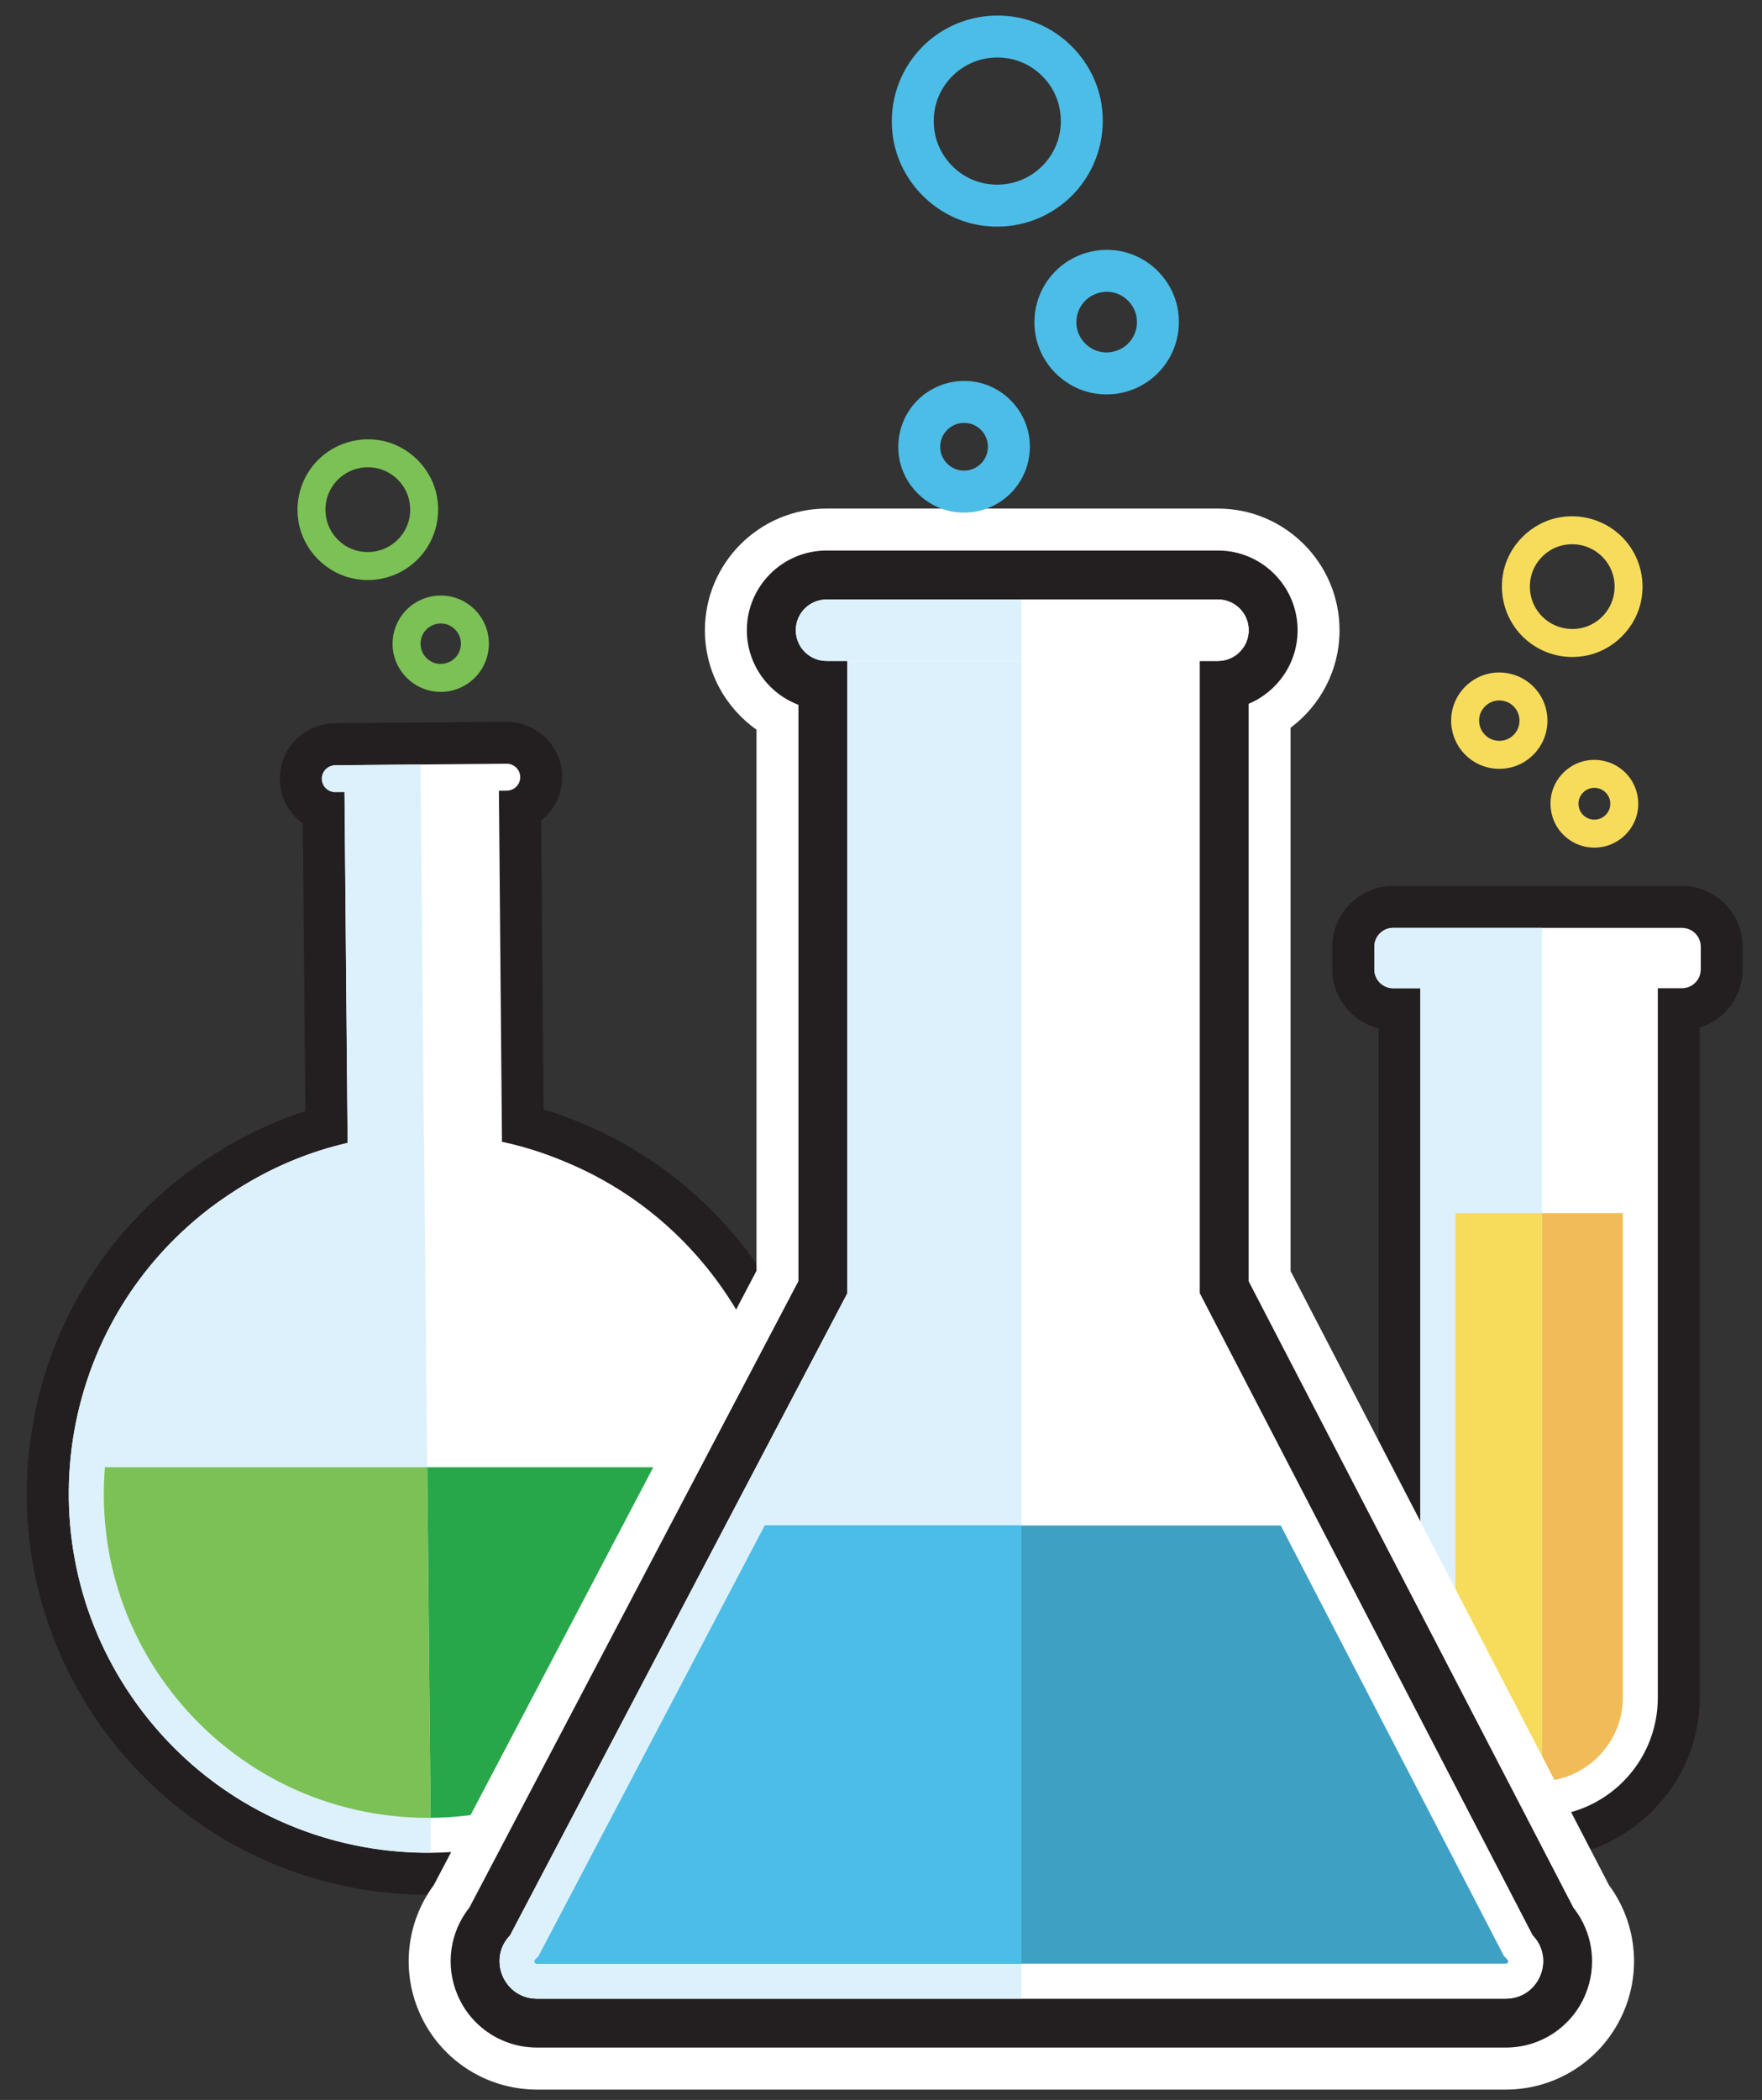 <?xml version="1.0" encoding="utf-8"?>
<!-- Generator: Adobe Illustrator 16.0.4, SVG Export Plug-In . SVG Version: 6.00 Build 0)  -->
<!DOCTYPE svg PUBLIC "-//W3C//DTD SVG 1.1//EN" "http://www.w3.org/Graphics/SVG/1.1/DTD/svg11.dtd">
<svg version="1.1" id="Layer_1" xmlns="http://www.w3.org/2000/svg" xmlns:xlink="http://www.w3.org/1999/xlink" x="0px" y="0px"
	 width="340px" height="405px" viewBox="0 -125 340 405" enable-background="new 0 -125 340 405" xml:space="preserve">
<rect x="0" y="-125" width="340" height="405" fill="#333333" stroke="none"/>
<g id="Layer_1_1_" display="none">
	<g display="inline">
		<g>
			<rect x="0.234" fill="#000018" width="30.727" height="25"/>
			<g>
				<path fill="#EA1C24" d="M2.994,24.998c0.413-0.688,1.208-1.588,2.279-3.074c2.283-3.109,4.814-6.271,7.016-8.803
					c1.787-2.036,2.998-3.247,4.455-4.401c0.908-0.771,1.458-1.128,2.255-1.596c0,0.743-0.056,1.156-0.22,1.871
					c-0.192,0.798-0.906,2.888-1.705,4.952c-0.221,0.521-0.467,1.182-0.715,1.869l-0.469,1.266
					c-1.265,3.301-2.199,6.189-2.199,6.711c0,0.166,0.164,0.277,0.384,0.277c0.743-0.029,2.228-0.689,2.668-1.188
					c0.303-0.354,1.237-1.618,2.063-2.805c0.522-0.771,0.936-1.375,1.623-2.312l2.475-3.385c0.634-0.854,1.129-1.513,1.486-1.956
					c0.605-0.796,0.961-1.236,1.787-2.281c-0.082,0.468-0.138,0.742-0.302,1.539c-0.771,3.579-1.073,5.557-1.073,7.235
					c0,2.146,0.633,3.961,1.705,4.926c0.523,0.412,0.963,0.633,1.762,0.797l2.666-1.127c-2.393-0.854-3.465-2.75-3.465-6.053
					c0-1.76,0.329-4.127,0.879-6.272c0.248-0.989,0.387-1.786,0.387-2.338c0-0.222-0.084-0.357-0.221-0.357
					c-0.056,0-0.139,0.027-0.414,0.109c-0.55,0.164-1.238,0.414-1.761,0.66c-0.743,0.356-0.963,0.522-1.567,1.236l-1.019,1.211
					c-0.659,0.799-0.797,0.99-2.255,2.862c-1.102,1.43-2.201,2.889-3.301,4.318l-1.485,1.979c0.083-0.742,0.634-2.227,1.431-3.904
					c1.209-2.504,2.42-5.86,3.106-8.555c0.248-0.908,0.33-1.404,0.33-1.898c0-0.66-0.192-0.963-0.604-0.963
					c-0.304,0-0.58,0.055-1.045,0.247c-2.119,0.825-2.889,1.294-4.373,2.642c-1.404,1.293-3.77,3.852-5.805,6.328
					c-1.566,1.871-3.85,4.813-5.5,7.043c-0.479,0.646-0.802,1.051-1.181,1.666c-0.438,0.588-0.604,0.871-0.982,1.52h0.903
					L2.994,24.998L2.994,24.998z"/>
			</g>
		</g>
		<g>
			<polygon fill="#000018" points="38.688,0.191 37.503,14.605 39.319,14.605 39.874,4.665 39.913,4.665 41.768,14.605 
				43.086,14.605 44.579,6.73 44.903,4.665 44.938,4.665 44.979,6.56 45.094,9.234 45.438,14.605 47.312,14.605 45.973,0.191 
				44.291,0.191 43.048,6.537 42.475,10 42.417,10.591 42.377,10.591 40.333,0.191 			"/>
			<path fill="#000018" d="M54.13,0.191l-3.135,14.415h1.873l0.536-2.811h2.867l0.535,2.811h1.932L55.641,0.191H54.13z
				 M55.984,10.304h-2.293l1.146-7.322h0.039l0.728,5.24L55.984,10.304z"/>
			<polygon fill="#000018" points="63.168,0.191 63.168,14.605 68.292,14.605 68.292,12.941 65.079,12.941 65.079,0.191 			"/>
			<rect x="72.674" y="0.193" fill="#000018" width="1.913" height="14.413"/>
			<path fill="#000018" d="M84.566,0.478C83.956,0.118,83.268,0,82.541,0c-2.161,0-3.232,1.663-3.232,3.691
				c0,3.785,4.035,4.358,4.035,7.228c0,1.07-0.498,2.008-1.684,2.008c-0.745,0-1.317-0.325-1.893-0.747v1.934
				c0.592,0.477,1.355,0.688,2.102,0.688c2.124,0,3.385-1.737,3.385-3.765c0-1.949-0.742-2.907-2.043-4.226l-1.454-1.588
				c-0.382-0.496-0.536-0.938-0.536-1.568c0-0.992,0.649-1.854,1.702-1.854c0.65,0,1.127,0.245,1.625,0.609L84.566,0.478z"/>
			<polygon fill="#000018" points="90.057,0.191 90.057,14.605 91.969,14.605 91.969,7.476 94.854,7.476 94.854,14.605 
				96.768,14.605 96.768,0.191 94.854,0.191 94.854,5.814 91.969,5.814 91.969,0.191 			"/>
		</g>
	</g>
	<g display="inline">
		<g>
			<g>
				<path fill="#E5312A" d="M43.414,17.723h-1.27l-4.273,7.1h1.378l1.152-1.979h2.84l0.364,1.979h1.273L43.414,17.723z M42.55,19.07
					l0.503,2.728h-2.059c0.812-1.427,1.318-2.312,1.517-2.655L42.55,19.07z"/>
				<path fill="#E5312A" d="M62.189,21.131c-0.297-0.179-0.75-0.35-1.389-0.52c-0.589-0.168-0.924-0.276-1.087-0.354
					c-0.162-0.076-0.274-0.165-0.343-0.275c-0.062-0.084-0.098-0.207-0.098-0.363c0-0.241,0-0.979,1.648-0.979
					c0.439,0,0.771,0.073,1.021,0.227c0.236,0.135,0.397,0.346,0.494,0.646l0.049,0.151l1.131-0.335l-0.035-0.15
					c-0.119-0.507-0.414-0.899-0.877-1.169c-0.457-0.26-1.039-0.386-1.783-0.386c-0.869,0-1.572,0.178-2.09,0.53
					c-0.523,0.353-0.801,0.872-0.801,1.504c0,0.346,0.074,0.638,0.23,0.893c0.147,0.243,0.364,0.448,0.67,0.628
					c0.303,0.174,0.729,0.334,1.266,0.479c0.555,0.158,0.928,0.283,1.139,0.385c0.193,0.089,0.338,0.189,0.402,0.284
					c0.074,0.116,0.111,0.259,0.111,0.434c0,0.38-0.129,0.642-0.406,0.826c-0.301,0.19-0.789,0.289-1.447,0.289
					c-0.541,0-0.96-0.088-1.24-0.261c-0.256-0.161-0.42-0.42-0.498-0.791l-0.033-0.159l-1.175,0.242l0.029,0.159
					c0.116,0.623,0.419,1.097,0.899,1.406c0.469,0.301,1.105,0.449,1.948,0.449c1.064,0,1.843-0.186,2.38-0.562
					c0.534-0.385,0.807-0.942,0.807-1.657c0-0.375-0.082-0.688-0.244-0.938C62.705,21.509,62.477,21.295,62.189,21.131z"/>
				<polygon fill="#E5312A" points="77.225,17.723 75.854,24.82 77.102,24.82 78.482,17.723 				"/>
				<path fill="#E5312A" d="M94.917,17.723h-1.271l-4.271,7.1h1.378l1.15-1.979h2.841l0.362,1.979h1.273L94.917,17.723z
					 M94.055,19.07l0.504,2.728h-2.062c0.812-1.424,1.315-2.306,1.515-2.653L94.055,19.07z"/>
			</g>
		</g>
	</g>
</g>
<g id="Layer_2" display="none">
	<g display="inline">
		<g>
			<path fill="#FFFFFF" d="M49.635-59.5c-39.22-0.087-71.09,31.645-71.179,70.865c-0.094,39.227,31.638,71.098,70.876,71.188
				c39.223,0.086,71.081-31.645,71.168-70.862C120.592-27.542,88.856-59.42,49.635-59.5z"/>
			<g>
				<path fill="#FFFFFF" d="M12.583,44.315l7.035,0.021L19.65,31.97c0,0-0.192-4.223,3.619-4.005
					c3.824,0.213,11.45,0.726,13.174-5.892c1.71-6.635-2.585-9.847-6.506-10.066c0,0,2.634-8.421-6.799-9.946
					c0,0-0.999-5.634-7.229-5.645c-6.22-0.019-7.246,5.602-7.246,5.602s-9.643,0.385-7.547,9.828c0,0-11.356,3.489-4.246,12.852
					c4.717,4.318,11.546,2.931,11.546,2.931s4.113,0.705,4.31,3.928C12.913,34.766,12.583,44.315,12.583,44.315z"/>
				<path fill="#008E7F" d="M12.773,42.377l6.062,0.021l0.032-10.635c0,0-0.169-3.642,3.119-3.457
					c3.291,0.178,9.87,0.62,11.358-5.086c1.479-5.722-2.244-8.491-5.61-8.668c0,0,2.253-7.269-5.876-8.585
					c0,0-0.856-4.855-6.215-4.855c-5.377-0.014-6.247,4.825-6.247,4.825s-8.308,0.335-6.508,8.467c0,0-9.792,3.011-3.659,11.074
					c4.053,3.739,9.942,2.529,9.942,2.529s3.555,0.621,3.717,3.388C13.051,34.173,12.773,42.377,12.773,42.377z"/>
				<polygon fill="#008E7F" points="24.569,31.338 29.687,31.352 29.673,36.812 24.56,36.783 				"/>
				<polygon fill="#008E7F" points="34.018,29.103 38.867,29.107 38.856,34.216 33.999,34.214 				"/>
				<path fill="#008E7F" d="M23.138,2.061c0,0,6.002-2.485,10.154,4.099c0,0,7.089,1.752,6.65,8.242c0,0,5.265,3.732,3.693,8.846
					c-1.825,4.061-4.694,4.393-8.228,2.397c0.607-1.204,2.7-6.226,0.877-9.523c-1.802-3.286-4.825-4.42-5.787-4.946
					C29.552,10.664,32.254,3.792,23.138,2.061z"/>
				<path fill="#008E7F" d="M37.789,4.182c0,0,4.495,1.912,3.963,7.717c0,0,8.744,4.339,4.47,14.035c0,0,7.185,1.223,6.938-4.404
					c-0.256-5.623-3.976-6.675-3.976-6.675s1.658-4.238-3.608-5.821C45.577,9.033,44.031,2.384,37.789,4.182z"/>
				<path fill="#FFFFFF" d="M86.716,44.665l-7.019-0.012l0.014-12.358c0,0,0.211-4.214-3.604-4.022
					c-3.824,0.198-11.443,0.686-13.148-5.945c-1.684-6.635,2.638-9.843,6.554-10.041c0,0-2.591-8.428,6.852-9.926
					c0,0,1.017-5.612,7.245-5.601c6.222,0,7.229,5.626,7.229,5.626s9.627,0.442,7.495,9.876c0,0,11.346,3.527,4.191,12.852
					c-4.731,4.319-11.549,2.891-11.549,2.891s-4.125,0.703-4.328,3.911C86.438,35.132,86.716,44.665,86.716,44.665z"/>
				<path fill="#008E7F" d="M86.533,42.747l-6.046-0.006l0.012-10.652c0,0,0.184-3.637-3.104-3.477
					c-3.304,0.165-9.869,0.599-11.328-5.134c-1.461-5.711,2.268-8.479,5.65-8.638c0,0-2.238-7.27,5.891-8.562
					c0,0,0.887-4.839,6.257-4.83c5.358,0.014,6.21,4.869,6.21,4.869s8.312,0.35,6.477,8.481c0,0,9.778,3.064,3.613,11.098
					c-4.076,3.719-9.952,2.486-9.952,2.486s-3.565,0.598-3.741,3.366C86.293,34.521,86.533,42.747,86.533,42.747z"/>
				<polygon fill="#008E7F" points="73.571,31.466 68.472,31.461 68.458,36.904 73.562,36.918 				"/>
				<polygon fill="#008E7F" points="64.579,29.197 59.729,29.179 59.729,34.28 64.574,34.301 				"/>
				<path fill="#008E7F" d="M75.325,2.36c0,0-6.006-2.51-10.178,4.067c0,0-7.095,1.709-6.678,8.202c0,0-5.295,3.715-3.751,8.833
					c1.81,4.067,4.671,4.417,8.221,2.435c-0.601-1.207-2.505-6.087-0.673-9.371c1.824-3.291,4.694-4.562,5.643-5.072
					C68.856,10.935,66.187,4.053,75.325,2.36z"/>
				<path fill="#008E7F" d="M64.103,3.19c0,0-4.575-1.995-7.79,4.327c0,0-5.373,1.104-5.045,5.517
					c0.252,2.7,2.765,2.954,2.765,2.954s0.283-3.194,3.219-3.715C57.251,12.273,57.178,4.917,64.103,3.19z"/>
				<polygon fill="#008E7F" points="42.573,34.578 55.642,34.605 51.925,32.258 45.87,32.249 				"/>
				<polygon fill="#008E7F" points="39.444,35.521 34.86,38.37 64.198,38.437 59.793,35.561 				"/>
				<polygon fill="#008E7F" points="26.11,39.812 18.491,44.308 80.548,44.438 72.594,40.09 				"/>
				<path fill="#FFD457" d="M75.645-1.216c-4.265-9.868-14.542-16.878-26.592-16.905c-12.635-0.027-23.387,7.599-27.227,18.218
					c0,0,5.244-2.009,8.697,1.481c0,0,12.217-1.97,18.86,6.27c0,0,1.825-3.722,6.063-3.458c0,0,3.562-5.796,11.707-3.094
					C67.153,1.296,70.787-1.452,75.645-1.216z"/>
				<path fill="#FFD457" d="M75.645-1.216c-4.265-9.868-14.542-16.878-26.592-16.905c-12.635-0.027-23.387,7.599-27.227,18.218
					c0,0,5.244-2.009,8.697,1.481c0,0,12.217-1.97,18.86,6.27c0,0,1.825-3.722,6.063-3.458c0,0,3.562-5.796,11.707-3.094
					C67.153,1.296,70.787-1.452,75.645-1.216z"/>
				<path fill="#008E7F" d="M49.617-47.581C16.964-47.647-9.538-21.246-9.616,11.395c-0.069,32.639,26.328,59.156,58.971,59.23
					c32.632,0.076,59.159-26.324,59.229-58.967C108.646-20.979,82.243-47.496,49.617-47.581z M49.364,66.866
					C18.789,66.797-5.926,41.975-5.858,11.404c0.071-30.558,24.899-55.29,55.46-55.218c30.558,0.064,55.285,24.891,55.221,55.469
					C104.754,42.209,79.927,66.926,49.364,66.866z"/>
				<path fill="#008E7F" d="M20.465-3.252C25.7-14.356,36.696-21.986,49.396-21.963c12.691,0.024,23.648,7.703,28.84,18.837
					l3.179,0.012C76.028-15.94,63.728-24.922,49.401-24.963C35.066-25,22.737-16.06,17.296-3.254L20.465-3.252z"/>
				<path fill="#FFD457" d="M75.645-1.216c-4.265-9.868-14.542-16.878-26.592-16.905c-12.635-0.027-23.387,7.599-27.227,18.218
					c0,0,5.244-2.009,8.697,1.481c0,0,12.217-1.97,18.86,6.27c0,0,1.825-3.722,6.063-3.458c0,0,3.562-5.796,11.707-3.094
					C67.153,1.296,70.787-1.452,75.645-1.216z"/>
				<g>
					<path fill="#231F20" d="M20.124-21.89c0.877,0.884,1.578,1.57,2.153,1.898c1.344,0.726,1.573-1.01,2.633,0.066
						c0.604,0.597,0.222,0.971-0.504,1.703c-0.85,0.841-1.793,1.702-2.349,2.253c-0.552,0.562-1.418,1.496-2.274,2.351
						c-0.737,0.732-1.108,1.099-1.708,0.503c-1.072-1.071,0.676-1.296-0.05-2.636c-0.282-0.606-0.994-1.312-1.853-2.195
						l-2.315-2.315c-0.611-0.598-1.229-1.12-1.915-0.436c-1.292,1.276,0.545,2.806-0.298,3.652
						c-0.586,0.587-0.806,0.563-1.516-0.133c-0.426-0.435-1.631-1.708-1.981-2.069c-0.252-0.241-0.08-0.591,0.474-1.154
						c1.53-1.514,3.087-2.988,4.557-4.47c1.481-1.464,2.954-3.017,4.472-4.532c0.572-0.568,0.909-0.749,1.161-0.492
						c0.371,0.357,1.625,1.58,2.061,2.003c0.709,0.708,0.716,0.923,0.133,1.509c-0.843,0.857-2.371-1.002-3.667,0.291
						c-0.685,0.687-0.117,1.285,0.465,1.875L20.124-21.89z"/>
					<path fill="#231F20" d="M32.771-31.024c-0.174,0.465-0.419,0.895-0.201,1.374l1.234,2.571c0.254,0.52,1.38,0.367,1.882,0.197
						c0.52-0.151,0.824-0.261,1.161,0.435c0.302,0.655-0.137,1.089-0.838,1.421c-1.127,0.557-2.299,1.04-3.431,1.578
						c-1.12,0.545-2.242,1.127-3.371,1.663c-0.955,0.464-1.367,0.334-1.649-0.229c-0.208-0.431-0.023-0.747,0.54-1.241
						c0.603-0.531,0.962-0.765,0.658-1.418l-0.969-2.026c-0.197-0.389-0.382-0.54-0.565-0.646l-3.68-2.015
						c-1.131-0.614-1.564-0.87-2.267-0.685c-0.747,0.217-0.9,0.094-1.129-0.378c-0.272-0.568-0.332-0.923,0.206-1.179
						c1.097-0.527,2.21-0.992,3.307-1.514c1.097-0.524,2.157-1.095,3.243-1.612c0.996-0.479,1.296-0.332,1.525,0.148
						c0.46,0.969-0.644,1.276-0.442,1.695c0.122,0.229,1.988,1.167,2.26,1.03c0.167-0.076,0.337-0.41,0.493-0.856
						c0.137-0.458,0.431-1.39,0.338-1.61c-0.247-0.49-1.051,0.053-1.396-0.667c-0.227-0.465-0.362-0.891,0.33-1.218
						c0.714-0.35,1.466-0.639,2.175-0.985c0.715-0.338,1.416-0.73,2.127-1.071c0.566-0.275,0.818-0.012,1.008,0.389
						c0.227,0.469,0.251,0.813-0.295,1.285c-0.211,0.179-0.508,0.542-0.689,1.072L32.771-31.024z"/>
					<path fill="#231F20" d="M43.855-31.856c0.33,2.636,0.412,2.695,2.217,2.478c3.684-0.47,2.67-2.897,4.433-3.119
						c0.683-0.076,0.886,0.201,0.952,0.703c0.124,1.069,0.03,2.139,0.04,3.19c0.016,0.627-0.035,0.804-0.813,0.907
						c-2.07,0.261-4.133,0.458-6.197,0.714c-2.07,0.25-4.119,0.568-5.963,0.797c-0.682,0.083-0.93-0.032-1.026-0.82
						c-0.146-1.145,1.205-0.398,1.046-2.031c-0.078-0.774-0.3-2.608-0.419-3.492c-0.119-1.036-0.312-2.121-0.438-3.319
						c-0.194-1.925-1.381-0.602-1.527-1.832c-0.11-0.886,0.282-1.03,1.195-1.152c0.996-0.105,1.993-0.169,2.977-0.3
						c0.985-0.135,1.97-0.304,2.949-0.433c0.738-0.083,1.31-0.099,1.393,0.572c0.055,0.348,0.064,0.833-1.01,1.2
						c-0.526,0.206-0.458,0.751-0.336,1.795L43.855-31.856z"/>
					<path fill="#231F20" d="M63.558-29.529c-0.137,0.543-0.291,0.668-1.092,0.463c-0.533-0.147-0.727-0.421-0.768-0.813
						c-0.137-1.33-0.436-1.532-1.294-1.743l-0.528,2.517c-0.166,0.685,0.402,1.106,1.078,1.287c4.445,1.154,4.362-1.447,5.704-1.106
						c0.603,0.165,0.797,0.504,0.639,1.095c-0.058,0.238-0.167,0.469-0.245,0.71l-0.794,2.13c-0.296,0.639-0.504,0.676-1.319,0.456
						c-1.894-0.493-3.778-1.04-5.695-1.526c-1.892-0.481-3.809-0.934-6.109-1.527c-0.783-0.208-0.928-0.531-0.797-0.994
						c0.223-0.843,0.57-0.751,1.273-0.756c0.508-0.053,0.68-0.687,1.604-4.273c0.932-3.577,1.092-4.215,0.668-4.502
						c-0.6-0.346-0.962-0.444-0.744-1.282c0.123-0.472,0.389-0.68,1.18-0.483c1.923,0.502,3.824,1.056,5.752,1.557
						c1.928,0.493,3.865,0.939,5.791,1.45c0.909,0.229,0.965,0.49,0.671,1.603L68.135-33.7c-0.302,1.177-0.354,1.276-1.14,1.063
						c-0.49-0.126-0.779-0.232-0.772-0.719c-0.007-1.58-1.651-2.27-3.263-2.684c-1.271-0.339-1.539-0.234-1.896,1.15
						c-0.223,0.865-0.211,1.167,0.417,1.342c1.429,0.371,0.824-1.053,2.329-0.655c0.753,0.183,0.855,0.408,0.584,1.45L63.558-29.529
						z"/>
					<path fill="#231F20" d="M73.748-30.977c0.637-0.811,0.448-1.17,0.225-1.442c-0.188-0.229-0.44-0.465-0.058-0.955
						c0.596-0.77,0.946-0.534,1.587-0.035c1.054,0.806,2.084,1.674,3.138,2.492c1.061,0.831,2.159,1.598,3.215,2.432
						c2.84,2.189,3.38,4.624,2.123,6.25c-0.758,0.982-2.23,1.371-3.734,0.778L81-16.499c0.077,0.567,0.383,0.858,0.576,1.101
						c0.225,0.25,0.325,0.413,0.06,0.766c-0.653,0.824-1.64,0.746-2.636-0.034c-0.52-0.396-1.015-0.856-1.534-1.242
						c-0.521-0.416-1.069-0.773-1.603-1.172c-0.475-0.378-0.342-1.003-0.289-1.399l0.479-3.685c0.137-1.088,0.199-1.429-0.104-1.662
						c-0.405-0.31-0.848,0.256-1.36,0.897c-0.351,0.49-1.165,1.517-0.353,2.278c0.531,0.513,0.385,0.982,0.094,1.36
						c-0.446,0.582-0.579,0.559-1.337-0.009c-0.872-0.691-1.716-1.413-2.59-2.098c-0.875-0.664-1.791-1.308-2.668-1.992
						c-0.786-0.603-0.836-0.909-0.36-1.534c0.269-0.332,0.484-0.355,1.018-0.243c0.727,0.148,1.985-1.436,2.954-2.695L73.748-30.977
						z M77.451-26.651c-0.49,0.637-0.507,1.026-0.231,1.248c0.897,0.686,1.725,0.532,2.322-0.247
						c0.479-0.623,0.433-1.648-0.303-2.221c-0.288-0.227-0.668-0.227-1.277,0.565L77.451-26.651z"/>
				</g>
				<g>
					<path fill="#008E7F" d="M11.56,46.355c2.146,2.351,4.488,4.485,7.023,6.394l61.613,0.129c2.549-1.887,4.905-4.021,7.056-6.338
						L11.56,46.355z"/>
					<path fill="#008E7F" d="M22.284,55.272c7.864,4.887,17.133,7.734,27.085,7.762c9.952,0.025,19.233-2.785,27.104-7.656
						L22.284,55.272z"/>
				</g>
				<g>
					<path fill="#231F20" d="M90.694,58.937c1.645,0.004,3.086,1.257,3.068,3.104c0,1.842-1.436,3.078-3.092,3.082
						c-1.633-0.004-3.078-1.254-3.078-3.1C87.601,60.178,89.05,58.943,90.694,58.937z M90.685,64.497
						c1.299,0.002,2.317-1.063,2.322-2.469c-0.017-1.379-1.013-2.451-2.318-2.462c-1.318-0.005-2.312,1.063-2.314,2.462
						C88.376,63.417,89.361,64.487,90.685,64.497z M89.479,60.276h1.336c0.836-0.003,1.289,0.297,1.281,1.039
						c0,0.628-0.389,0.941-0.877,0.984l0.908,1.479l-0.738,0.004l-0.879-1.457l-0.353-0.007l-0.015,1.448h-0.677L89.479,60.276z
						 M90.144,61.749h0.56c0.403-0.004,0.73-0.055,0.73-0.449c-0.007-0.365-0.327-0.432-0.73-0.438l-0.553-0.005L90.144,61.749z"/>
				</g>
			</g>
		</g>
	</g>
</g>
<g>
	<g>
		<g>
			<g>
				<g>
					<path fill="#7BC155" d="M70.977-13.134c0,0,0,0-0.004,0c-0.754,0-1.52-0.063-2.273-0.19
						c-5.621-0.919-10.184-5.482-11.107-11.107c-0.655-3.982,0.449-8.009,3.035-11.052c3.071-3.624,7.875-5.388,12.627-4.606
						c5.617,0.919,10.185,5.491,11.104,11.107c0.66,3.983-0.449,8.017-3.035,11.061C78.737-14.879,74.964-13.134,70.977-13.134z
						 M70.977-34.88c-2.403,0-4.678,1.054-6.236,2.885c-1.579,1.863-2.227,4.236-1.82,6.695c0.549,3.367,3.284,6.103,6.647,6.655
						c0.47,0.075,0.943,0.111,1.409,0.111l0,0c2.404,0,4.674-1.05,6.229-2.882c1.587-1.859,2.23-4.235,1.828-6.694
						c-0.553-3.367-3.288-6.103-6.655-6.655C71.916-34.844,71.442-34.88,70.977-34.88z"/>
				</g>
			</g>
			<g>
				<g>
					<path fill="#7BC155" d="M85.045,8.438L85.045,8.438c-0.478,0-0.967-0.04-1.449-0.115c-3.947-0.604-7.128-3.785-7.732-7.725
						c-0.414-2.712,0.359-5.447,2.128-7.504c2.08-2.427,5.312-3.624,8.506-3.13c3.947,0.604,7.129,3.782,7.729,7.733
						c0.414,2.704-0.359,5.439-2.128,7.496C90.33,7.257,87.761,8.438,85.045,8.438z M85.045-4.754c-1.133,0-2.215,0.498-2.961,1.362
						C81.33-2.517,81.019-1.396,81.2-0.219c0.245,1.61,1.599,2.964,3.213,3.217c1.374,0.201,2.716-0.296,3.592-1.314
						c0.75-0.88,1.066-2.005,0.889-3.174c-0.249-1.614-1.599-2.968-3.213-3.213C85.467-4.734,85.258-4.754,85.045-4.754z"/>
				</g>
			</g>
		</g>
		<g>
			<g>
				<path fill="#231F20" d="M82.598,240.426c0,0,0,0-0.004,0c-14.952-0.004-29.459-4.263-41.964-12.319
					c-0.655-0.426-1.2-0.789-1.744-1.16l-0.218-0.15c-0.513-0.351-1.018-0.706-1.516-1.073l-0.232-0.166
					c-0.549-0.402-1.07-0.793-1.583-1.192l-0.106-0.075c-1.181-0.919-2.313-1.847-3.391-2.79l-0.182-0.158
					c-0.474-0.414-0.924-0.813-1.362-1.216l-0.474-0.441c-0.367-0.344-0.714-0.676-1.062-1.003l-0.521-0.518
					c-0.358-0.354-0.679-0.675-0.998-1.006l-0.561-0.568c-0.3-0.328-0.608-0.651-0.912-0.976l-0.541-0.592
					c-0.331-0.371-0.651-0.73-0.975-1.102l-0.474-0.545c-0.435-0.509-0.9-1.065-1.361-1.63
					c-13.003-16.062-18.975-36.224-16.816-56.77c2.164-20.554,12.197-39.038,28.259-52.041c0.585-0.474,1.177-0.943,1.776-1.394
					c0.419-0.319,0.86-0.646,1.303-0.967l0.501-0.363c0.458-0.327,0.943-0.663,1.438-1.002l0.362-0.253
					c0.359-0.241,0.742-0.485,1.121-0.73l3.427-2.14c0.205-0.118,0.458-0.26,0.71-0.395l0.968-0.545
					c0.631-0.355,1.318-0.722,2.021-1.081l0.62-0.323c0.679-0.344,1.394-0.691,2.119-1.027l0.589-0.271
					c0.726-0.336,1.488-0.66,2.25-0.987l0.557-0.229c0.758-0.312,1.598-0.636,2.439-0.948c0.102-0.035,0.248-0.094,0.402-0.149
					c0.809-0.292,1.63-0.576,2.459-0.849L58.429,33.83c-2.669-1.934-4.405-5.044-4.438-8.554c-0.027-2.854,1.062-5.546,3.063-7.591
					c1.997-2.033,4.674-3.166,7.527-3.193L97.695,14.2c5.938,0,10.733,4.753,10.788,10.591c0.032,3.43-1.567,6.501-4.069,8.482
					l0.489,55.672c2.337,0.711,4.634,1.544,6.884,2.487c11.977,4.858,22.678,12.801,30.884,22.941
					c13.006,16.054,18.979,36.22,16.819,56.773c-2.163,20.55-12.193,39.03-28.251,52.041
					C117.503,234.304,100.234,240.426,82.598,240.426z M49.271,214.414l0.237,0.149c9.781,6.3,21.256,9.671,33.09,9.675
					c0,0,0,0,0.004,0c14.143,0,27.434-4.713,38.446-13.638c12.698-10.282,20.636-24.896,22.342-41.15
					c1.709-16.251-3.017-32.194-13.299-44.892c-6.489-8.014-14.948-14.298-24.457-18.154c-3.431-1.429-6.928-2.525-10.464-3.288
					l-6.34-1.357l-0.632-71.288l-13.605,0.123l0.631,71.256l-6.335,1.456c-2.337,0.541-4.678,1.235-6.971,2.068l-0.197,0.075
					c-0.723,0.269-1.374,0.514-2.014,0.777l-0.387,0.17c-0.6,0.249-1.208,0.51-1.808,0.785l-0.474,0.222
					c-0.525,0.249-1.094,0.517-1.654,0.806l-0.466,0.236c-0.548,0.284-1.089,0.568-1.626,0.868l-0.884,0.501
					c-0.21,0.119-0.411,0.226-0.616,0.352l-0.675,0.414l-4.216-6.915l4.069,6.999l-1.8,1.145c-0.296,0.189-0.596,0.383-0.892,0.584
					l-0.284,0.197c-0.371,0.253-0.762,0.521-1.149,0.793l-0.366,0.277c-0.371,0.264-0.707,0.513-1.039,0.762
					c-0.478,0.367-0.936,0.726-1.389,1.093c-12.707,10.286-20.637,24.899-22.346,41.15c-1.705,16.251,3.012,32.194,13.298,44.893
					c0.355,0.438,0.719,0.876,1.082,1.306l0.367,0.415c0.257,0.296,0.513,0.588,0.777,0.88l0.411,0.442
					c0.252,0.269,0.497,0.541,0.75,0.806l0.426,0.438c0.276,0.28,0.529,0.529,0.785,0.786l0.427,0.418
					c0.272,0.265,0.561,0.537,0.853,0.813l0.336,0.312c0.358,0.332,0.722,0.655,1.085,0.975l0.143,0.123
					c0.868,0.758,1.76,1.487,2.66,2.19l0.099,0.075c0.438,0.335,0.849,0.64,1.255,0.936l0.146,0.11
					c0.442,0.319,0.841,0.607,1.251,0.888l-4.397,6.794l4.575-6.683C48.445,213.861,48.856,214.141,49.271,214.414z"/>
			</g>
			<g>
				<path fill="#FFFFFF" d="M136.383,119.466c-7.626-9.422-17.218-16.306-27.702-20.562c-3.781-1.578-7.729-2.822-11.817-3.702
					l-0.593-67.704l1.54-0.012c1.437-0.016,2.585-1.188,2.573-2.617c-0.008-1.437-1.188-2.585-2.621-2.578l-16.618,0.15
					L64.31,22.612l2.179,5.151l0.597,67.652c-6.943,1.595-13.477,4.263-19.429,7.792c-0.004,0.004-0.008,0.004-0.012,0.008
					c-0.77,0.45-1.523,0.92-2.27,1.401c-2.199,1.401-4.346,2.925-6.423,4.606c-29.73,24.074-34.317,67.699-10.239,97.435
					c24.079,29.73,67.696,34.313,97.427,10.235C155.875,192.814,160.461,149.193,136.383,119.466z"/>
			</g>
			<g>
				<path fill="#27A74A" d="M20.246,157.968c-1.326,16.104,3.502,31.839,13.709,44.438c11.929,14.73,29.656,23.182,48.635,23.182
					c0.004,0,0,0,0.004,0c14.451,0,28.045-4.819,39.303-13.941c16.642-13.472,24.536-33.797,22.945-53.679H20.246z"/>
			</g>
			<g>
				<g>
					<path fill="#DCF1FC" d="M81.824,93.809c-0.021,0-0.032,0-0.048,0l-0.584-66.176l-0.048-5.19l-16.483,0.142
						c-1.437,0.016-2.59,1.188-2.577,2.621c0.016,1.433,1.188,2.586,2.62,2.574l1.765-0.016l0.601,67.661
						c-7.264,1.673-14.076,4.512-20.242,8.289c-0.269,0.157-0.524,0.319-0.785,0.477c-0.178,0.107-0.344,0.222-0.514,0.332
						c-2.254,1.421-4.456,2.984-6.576,4.701c-29.73,24.074-34.317,67.699-10.239,97.435c13.812,17.06,34.065,25.819,54.441,25.653
						L81.824,93.809z"/>
				</g>
			</g>
			<g>
				<path fill="#7BC155" d="M82.436,157.968H20.246c-1.326,16.104,3.502,31.839,13.709,44.438
					c11.929,14.73,29.656,23.182,48.635,23.182c0.004,0,0,0,0.004,0c0.162,0,0.323-0.008,0.493-0.008L82.436,157.968z"/>
			</g>
		</g>
	</g>
	<g>
		<g>
			<path fill="#231F20" d="M296.993,233.42c-17.092,0-30.994-13.906-30.994-30.994V73.342c-5.107-1.275-8.909-5.897-8.909-11.388
				v-4.365c0-6.47,5.27-11.735,11.739-11.735h55.712c6.47,0,11.731,5.266,11.731,11.735v4.365c0,5.27-3.493,9.746-8.285,11.222
				v129.25c0,16.653-13.516,30.517-30.157,30.962C297.534,233.412,297.262,233.42,296.993,233.42z M282.188,62.045v140.381
				c0,8.107,6.548,14.719,14.651,14.807c0.162-0.009,0.309-0.017,0.45-0.024c8.025-0.189,14.51-6.82,14.51-14.782V62.045H282.188z"
				/>
		</g>
		<g>
			<g>
				<path fill="#F7DC5B" d="M303.38,1.707c-3.987,0-7.761-1.749-10.35-4.788c-2.578-3.047-3.69-7.073-3.031-11.056
					c0.919-5.625,5.486-10.188,11.107-11.107c4.748-0.782,9.548,0.983,12.623,4.599c2.581,3.043,3.69,7.069,3.031,11.06
					c-0.919,5.617-5.482,10.188-11.096,11.107C304.907,1.644,304.138,1.707,303.38,1.707z M303.38-20.038
					c-0.458,0-0.936,0.039-1.405,0.114c-3.359,0.553-6.103,3.292-6.651,6.655c-0.398,2.459,0.253,4.831,1.824,6.69
					c1.858,2.191,4.736,3.245,7.642,2.775c3.367-0.552,6.099-3.292,6.651-6.655c0.406-2.459-0.245-4.835-1.824-6.695
					C308.054-18.984,305.779-20.038,303.38-20.038z"/>
			</g>
		</g>
		<g>
			<g>
				<path fill="#F7DC5B" d="M289.315,23.279c-2.72,0-5.289-1.181-7.058-3.241c-1.769-2.06-2.546-4.796-2.131-7.503
					c0.607-3.947,3.793-7.129,7.736-7.729c3.193-0.493,6.414,0.703,8.498,3.126c1.769,2.057,2.546,4.796,2.128,7.503
					c-0.604,3.947-3.77,7.129-7.721,7.733C290.287,23.24,289.793,23.279,289.315,23.279z M289.315,10.087
					c-0.209,0-0.418,0.02-0.631,0.051c-1.627,0.249-2.973,1.599-3.226,3.213c-0.17,1.168,0.146,2.29,0.896,3.17
					c0.872,1.022,2.202,1.52,3.592,1.311c1.614-0.245,2.969-1.599,3.209-3.213c0.182-1.168-0.134-2.293-0.884-3.173
					C291.534,10.585,290.452,10.087,289.315,10.087z"/>
			</g>
		</g>
		<g>
			<g>
				<path fill="#F7DC5B" d="M307.658,38.476c-2.482,0-4.819-1.078-6.434-2.953c-1.606-1.875-2.309-4.366-1.938-6.833
					c0.549-3.596,3.454-6.494,7.046-7.042c2.905-0.45,5.847,0.639,7.749,2.854c1.606,1.871,2.321,4.361,1.942,6.833
					c-0.553,3.596-3.458,6.489-7.047,7.038C308.535,38.44,308.093,38.476,307.658,38.476z M307.658,26.942
					c-0.161,0-0.343,0.012-0.505,0.039c-1.271,0.193-2.337,1.259-2.526,2.53c-0.146,0.92,0.106,1.808,0.695,2.499
					c0.694,0.801,1.74,1.204,2.834,1.034c1.271-0.201,2.337-1.259,2.534-2.53c0.134-0.924-0.106-1.812-0.703-2.503
					C309.399,27.333,308.551,26.942,307.658,26.942z"/>
			</g>
		</g>
		<g>
			<g>
				<g>
					<path fill="#FFFFFF" d="M268.829,53.949h55.712c2.014,0,3.644,1.63,3.644,3.64v4.365c0,2.014-1.63,3.64-3.644,3.64h-4.646
						v136.832c0,12.65-10.251,22.906-22.902,22.906s-22.91-10.256-22.91-22.906V65.594h-5.254c-2.001,0-3.635-1.626-3.635-3.64
						v-4.365C265.194,55.58,266.828,53.949,268.829,53.949z"/>
				</g>
			</g>
			<g>
				<path fill="#F1BC57" d="M280.833,108.955v93.471c0,8.861,7.181,16.085,16.026,16.156c0.169-0.016,0.331-0.02,0.513-0.027
					c8.7-0.202,15.773-7.438,15.773-16.129v-93.471H280.833z"/>
			</g>
			<g>
				<g>
					<path fill="#DCF1FC" d="M268.829,53.949h28.697V225.3c-0.174,0.004-0.352,0.032-0.533,0.032
						c-12.651,0-22.91-10.256-22.91-22.906V65.594h-5.254c-2.001,0-3.635-1.626-3.635-3.64v-4.365
						C265.194,55.58,266.828,53.949,268.829,53.949z"/>
				</g>
			</g>
		</g>
		<g>
			<path fill="#F7DC5B" d="M297.526,218.546V108.955h-16.693v93.471c0,8.861,7.181,16.085,16.026,16.156
				c0.169-0.016,0.331-0.02,0.513-0.027C297.428,218.555,297.471,218.546,297.526,218.546z"/>
		</g>
	</g>
	<g>
		<g>
			<g>
				<path fill="#FFFFFF" d="M290.559,278H103.637c-9.975,0-18.916-5.921-22.804-15.074c-3.462-8.151-2.289-17.404,2.886-24.387
					l62.256-118.453V15.724c-6.02-4.255-9.955-11.262-9.955-19.176c0-12.939,10.527-23.462,23.467-23.462h75.535
					c12.938,0,23.458,10.523,23.458,23.462c0,7.689-3.714,14.526-9.445,18.809v104.776l61.431,118.426
					c5.159,6.971,6.324,16.196,2.878,24.339C309.463,272.067,300.521,278,290.559,278z M121.048,242.917h152.159l-59.244-114.23
					V8.161h-32.909v120.577L121.048,242.917z"/>
			</g>
			<g>
				<path fill="#231F20" d="M290.559,269.9H103.637c-6.723,0-12.738-3.979-15.348-10.137c-2.407-5.66-1.496-12.106,2.278-16.851
					l63.503-120.834V10.932c-5.814-2.199-9.955-7.816-9.955-14.384c0-8.475,6.893-15.371,15.371-15.371h75.535
					c8.475,0,15.366,6.896,15.366,15.371c0,6.378-3.899,11.861-9.445,14.182v111.376l62.662,120.811
					c3.766,4.736,4.678,11.171,2.286,16.827C303.281,265.918,297.262,269.9,290.559,269.9z M107.646,251.017h178.879
					l-64.479-124.304V0.065h-49.089v126.679L107.646,251.017z"/>
			</g>
			<g>
				<path fill="#FFFFFF" d="M295.73,248.245l-64.238-123.833V2.473h3.529c3.268,0,5.929-2.653,5.929-5.925
					c0-3.276-2.661-5.929-5.929-5.929h-37.926h-37.609c-3.272,0-5.929,2.653-5.929,5.929c0,3.272,2.656,5.925,5.929,5.925h4.03
					v121.939L98.426,248.258c-4.413,4.57-1.172,12.2,5.179,12.2h0.032h93.459h93.463
					C296.922,260.458,300.159,252.812,295.73,248.245z"/>
			</g>
		</g>
		<g>
			<g>
				<g>
					<g>
						<g>
							<g>
								<path fill="#FFFFFF" d="M235.021-9.381c3.268,0,5.929,2.653,5.929,5.929c0,3.272-2.661,5.925-5.929,5.925h-37.926V-9.381
									H235.021z"/>
							</g>
						</g>
						<g>
							<g>
								<path fill="#DCF1FC" d="M159.486-9.381h37.609V2.473h-37.609c-3.272,0-5.929-2.653-5.929-5.925
									C153.558-6.728,156.214-9.381,159.486-9.381z"/>
							</g>
						</g>
						<g>
							<g>
								<path fill="#FFFFFF" d="M98.457,248.258l65.091-123.846V2.473h67.944v121.939l64.238,123.833
									c4.429,4.567,1.191,12.213-5.172,12.213H103.637C97.281,260.458,94.045,252.828,98.457,248.258z"/>
							</g>
						</g>
						<g>
							<g>
								<path fill="#DCF1FC" d="M98.426,248.258l65.091-123.846V2.473h33.579v257.985h-93.491
									C97.254,260.458,94.013,252.828,98.426,248.258z"/>
							</g>
						</g>
						<g>
							<path fill="#3EA1C4" d="M290.2,252.229l-43.062-83.02h-99.55l-43.641,83.043l-0.667,0.695
								c-0.11,0.106-0.209,0.217-0.095,0.489c0.122,0.276,0.265,0.276,0.45,0.276h186.922c0.154,0,0.309,0,0.423-0.276
								c0.11-0.276,0.012-0.388-0.099-0.494L290.2,252.229z"/>
						</g>
					</g>
				</g>
			</g>
		</g>
		<g>
			<path fill="#4CBDE7" d="M197.096,253.713v-84.504h-49.507l-43.641,83.043l-0.667,0.695c-0.11,0.106-0.209,0.217-0.095,0.489
				c0.122,0.276,0.265,0.276,0.45,0.276H197.096z"/>
		</g>
		<g>
			<g>
				<g>
					<path fill="#4CBDE7" d="M192.441-81.296L192.441-81.296c-1.137,0-2.285-0.095-3.422-0.276
						c-8.428-1.385-15.275-8.234-16.657-16.661c-0.983-5.98,0.679-12.023,4.559-16.586c4.603-5.432,11.803-8.076,18.932-6.908
						c8.427,1.381,15.275,8.234,16.665,16.661c0.975,5.984-0.687,12.027-4.566,16.59C204.082-83.909,198.422-81.296,192.441-81.296z
						 M192.441-113.912c-3.611,0-7.021,1.579-9.358,4.33c-2.364,2.787-3.339,6.351-2.731,10.038
						c0.829,5.048,4.934,9.153,9.979,9.986c0.703,0.111,1.417,0.17,2.111,0.17l0,0c3.608,0,7.011-1.575,9.348-4.326
						c2.372-2.795,3.34-6.359,2.735-10.042c-0.821-5.048-4.93-9.153-9.982-9.982C193.839-113.853,193.137-113.912,192.441-113.912z"
						/>
				</g>
			</g>
			<g>
				<g>
					<path fill="#4CBDE7" d="M213.544-48.936L213.544-48.936c-0.73,0-1.46-0.059-2.183-0.166
						c-5.917-0.908-10.682-5.68-11.594-11.597c-0.623-4.065,0.541-8.167,3.193-11.25c3.123-3.643,7.97-5.439,12.758-4.701
						c5.921,0.904,10.693,5.68,11.598,11.597c0.623,4.065-0.541,8.167-3.193,11.253C221.47-50.708,217.613-48.936,213.544-48.936z
						 M213.544-68.72c-1.713,0-3.327,0.746-4.437,2.041c-1.129,1.311-1.606,3.004-1.338,4.752c0.371,2.424,2.403,4.449,4.819,4.82
						c2.032,0.316,4.077-0.43,5.396-1.962c1.129-1.318,1.599-3.004,1.326-4.756c-0.371-2.424-2.392-4.453-4.808-4.824
						C214.18-68.696,213.859-68.72,213.544-68.72z"/>
				</g>
			</g>
			<g>
				<g>
					<path fill="#4CBDE7" d="M186.023-26.141L186.023-26.141c-0.647,0-1.314-0.047-1.974-0.146
						c-5.396-0.833-9.745-5.175-10.566-10.571c-0.568-3.703,0.497-7.437,2.905-10.247c2.85-3.316,7.255-4.95,11.62-4.279
						c5.396,0.821,9.738,5.167,10.567,10.563c0.568,3.702-0.498,7.437-2.905,10.251C193.251-27.755,189.742-26.141,186.023-26.141z
						 M186.023-43.441c-1.334,0-2.605,0.588-3.489,1.61c-0.884,1.03-1.255,2.364-1.046,3.75c0.288,1.902,1.883,3.497,3.789,3.789
						c0.253,0.04,0.506,0.06,0.746,0.06l0,0c1.354,0,2.629-0.588,3.502-1.61c0.884-1.034,1.263-2.365,1.046-3.75
						c-0.288-1.903-1.875-3.501-3.79-3.79C186.529-43.418,186.276-43.441,186.023-43.441z"/>
				</g>
			</g>
		</g>
	</g>
</g>
</svg>
